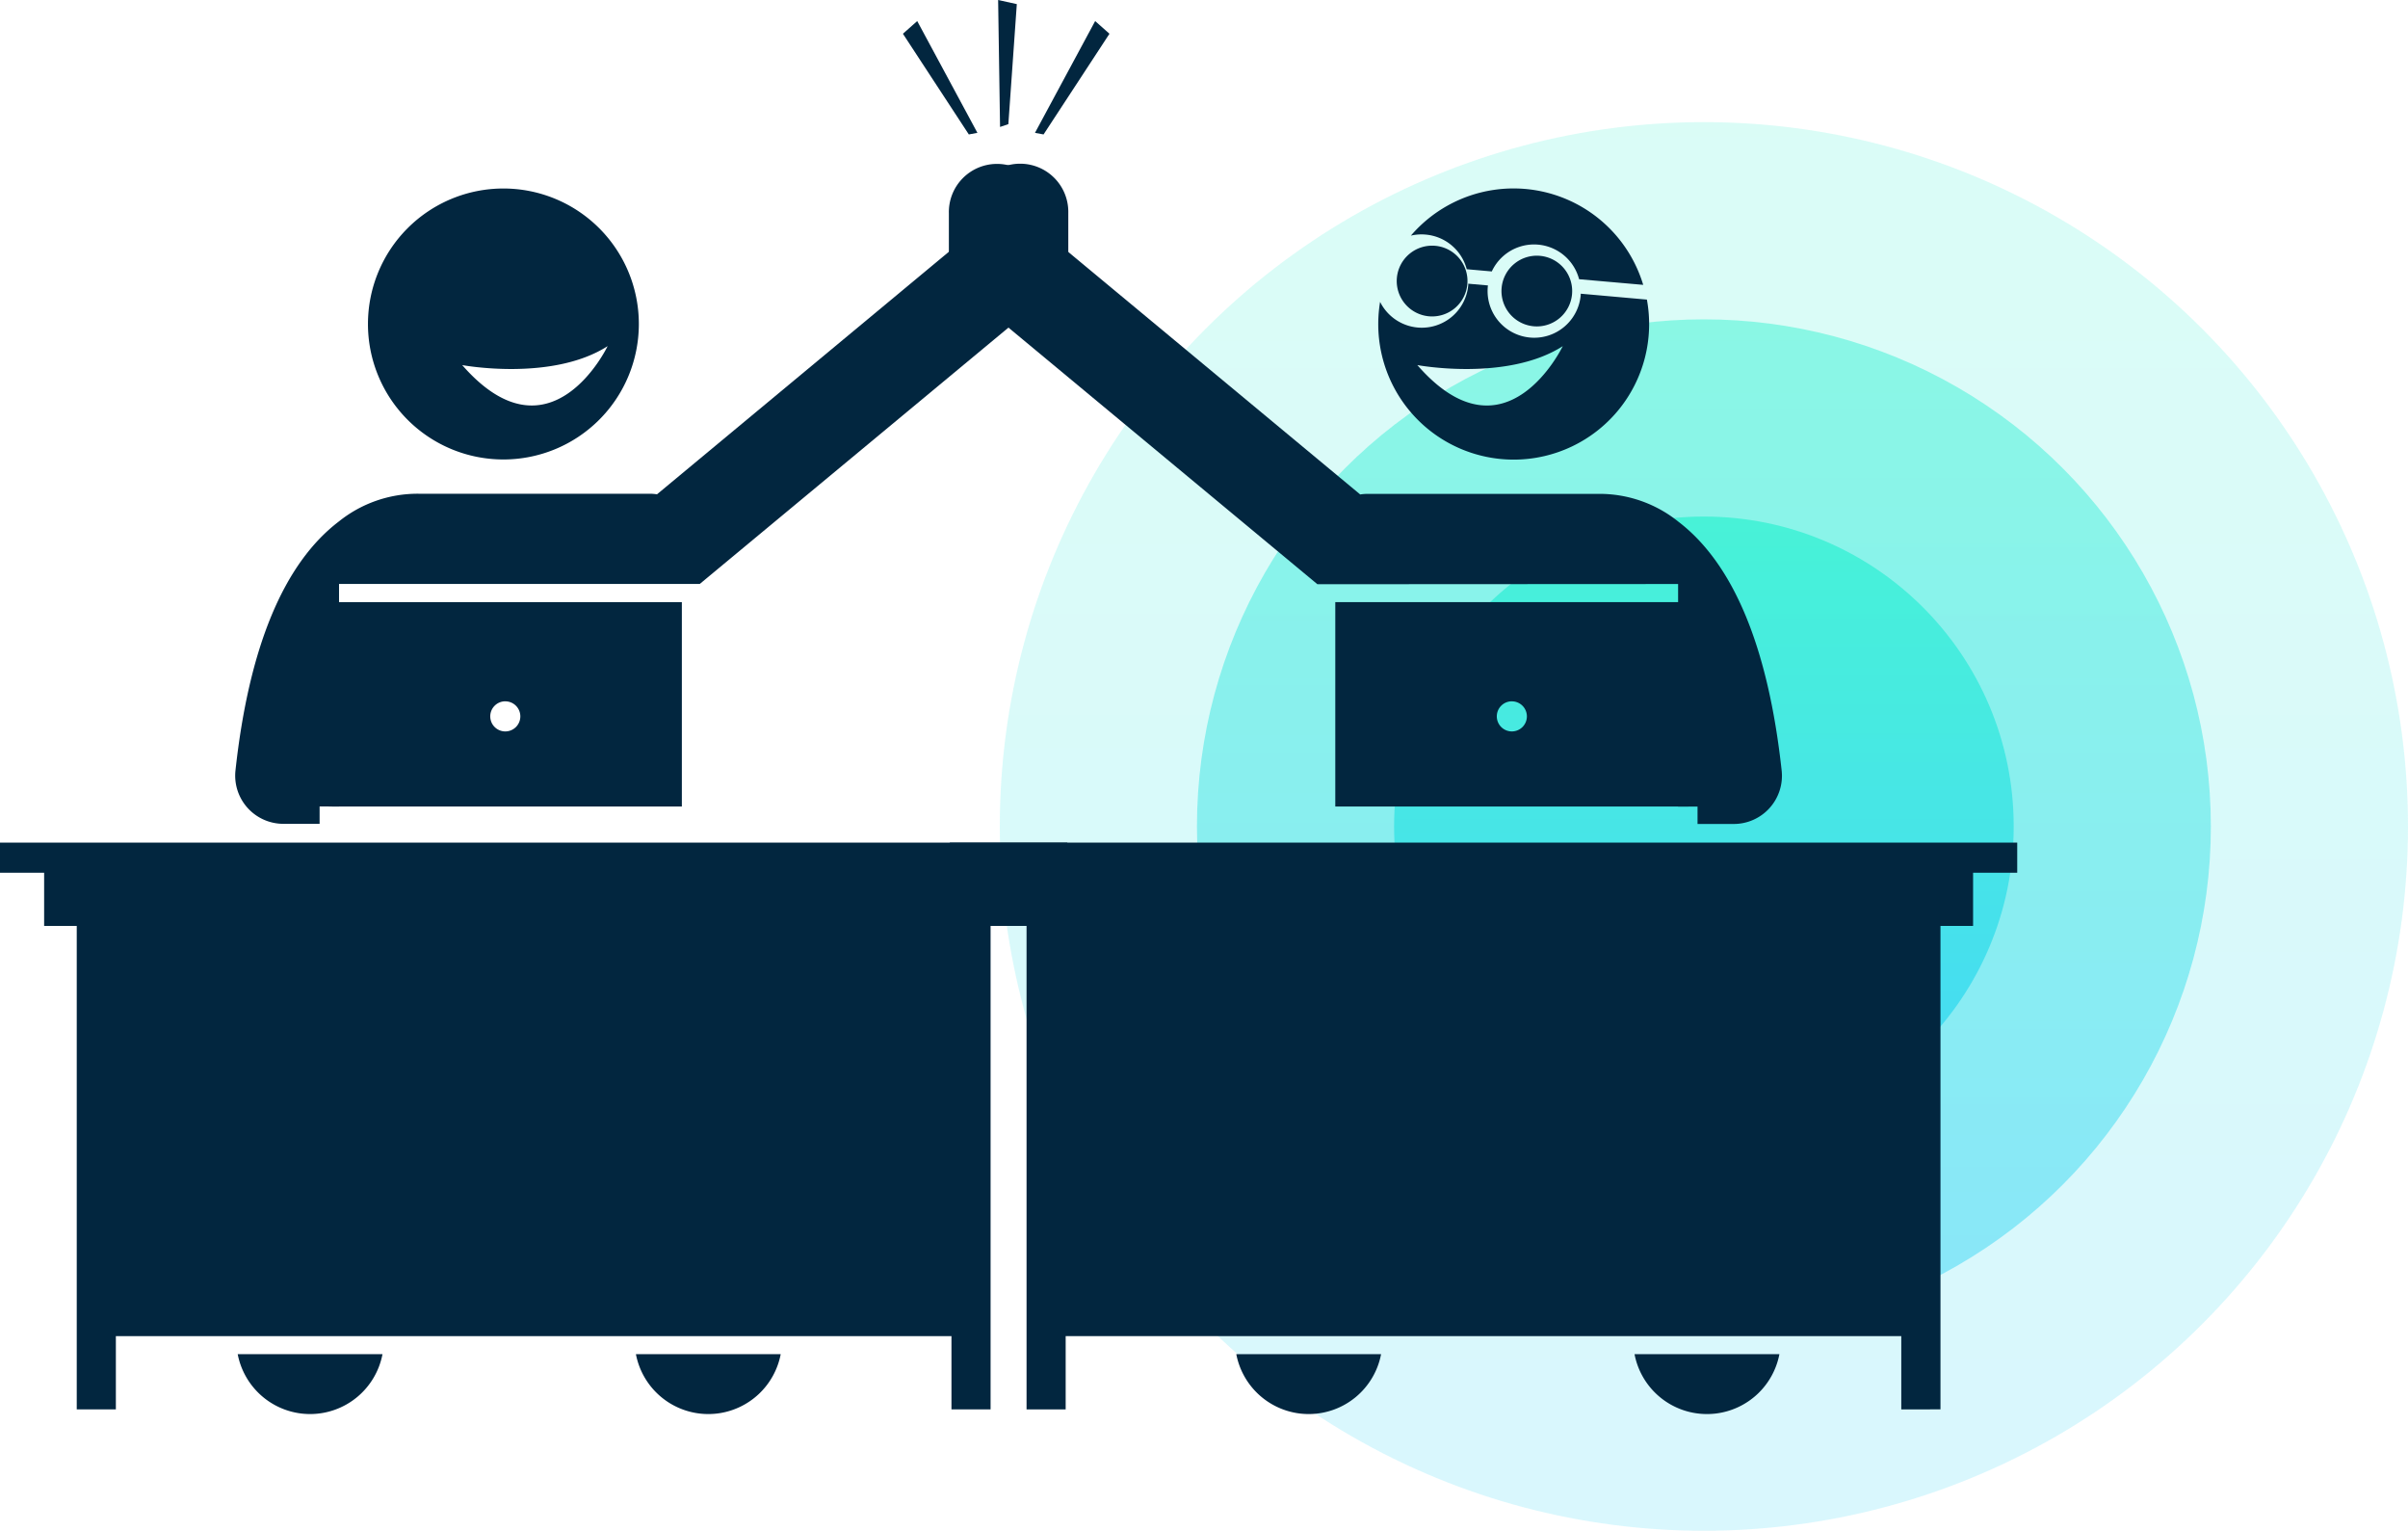 <svg xmlns="http://www.w3.org/2000/svg" xmlns:xlink="http://www.w3.org/1999/xlink" width="85.499" height="54.335" viewBox="0 0 85.499 54.335"><defs><linearGradient id="a" x1="0.5" x2="0.5" y2="1" gradientUnits="objectBoundingBox"><stop offset="0" stop-color="#22f1cd"/><stop offset="1" stop-color="#1fcff6"/></linearGradient></defs><g transform="translate(-1243.501 -3297.665)"><g transform="translate(478 -124)"><circle cx="25" cy="25" r="25" transform="translate(801 3426)" opacity="0.168" fill="url(#a)"/><circle cx="18" cy="18" r="18" transform="translate(808 3433)" opacity="0.435" fill="url(#a)"/><circle cx="11" cy="11" r="11" transform="translate(815 3440)" opacity="0.635" fill="url(#a)"/></g><g transform="translate(1151.242 2438.755)"><path d="M135.024,909.081v-7.9h12.809L160.3,890.831a1.71,1.71,0,0,0,.617-1.315v-1.5a1.71,1.71,0,1,0-3.419,0v.693L146.313,898a1.623,1.623,0,0,0-.251-.021h-8.22a4.468,4.468,0,0,0-2.826.986c-1.959,1.493-3.193,4.466-3.669,8.836a1.71,1.71,0,0,0,1.7,1.895h1.287v-.617Z" transform="translate(-30.727 -21.544)" fill="#02263f"/><path d="M163.23,899.84a4.809,4.809,0,1,0-4.809-4.809A4.808,4.808,0,0,0,163.23,899.84Zm3.7-4.022s-2.032,4.253-5.163.672C161.766,896.49,164.948,897.084,166.929,895.818Z" transform="translate(-53.097 -24.621)" fill="#02263f"/><path d="M134.015,1085.925a2.712,2.712,0,0,0,.311.018,2.618,2.618,0,0,0,2.566-2.126h-5.141A2.619,2.619,0,0,0,134.015,1085.925Z" transform="translate(-31.052 -176.841)" fill="#02263f"/><path d="M208.6,1085.943a2.712,2.712,0,0,0,.311-.018,2.619,2.619,0,0,0,2.263-2.108h-5.141A2.617,2.617,0,0,0,208.6,1085.943Z" transform="translate(-91.195 -176.841)" fill="#02263f"/><path d="M92.259,998.859v1.069h1.567v1.888h1.158v17.16h1.389v-2.6h29.669v2.6h1.389v-17.16h1.158v-1.888h1.567v-1.069Z" transform="translate(0 -110.04)" fill="#02263f"/><path d="M164.126,966.165v-7.255H151.588v7.255Zm-6.269-3.733a.534.534,0,1,1-.534.534A.534.534,0,0,1,157.857,962.431Z" transform="translate(-47.657 -78.628)" fill="#02263f"/><path d="M299.651,901.184v7.9h.69v.617h1.287a1.71,1.71,0,0,0,1.7-1.895c-.476-4.37-1.711-7.343-3.669-8.836a4.466,4.466,0,0,0-2.828-.986h-8.217a1.622,1.622,0,0,0-.25.021l-11.186-9.289v-.693a1.71,1.71,0,1,0-3.419,0v1.5a1.709,1.709,0,0,0,.617,1.315l12.468,10.353Z" transform="translate(-147.809 -21.544)" fill="#02263f"/><path d="M347.275,906.436a1.656,1.656,0,1,1-3.3-.293c0-.018.005-.035.007-.053l-.7-.062c0,.018,0,.036,0,.053a1.655,1.655,0,0,1-3.13.592,4.809,4.809,0,1,0,9.473-.081l-2.349-.209C347.276,906.4,347.276,906.418,347.275,906.436Zm-5.8,2.481s3.182.594,5.163-.672C346.637,908.245,344.6,912.5,341.474,908.917Z" transform="translate(-198.891 -37.048)" fill="#02263f"/><path d="M346.064,891.858a1.656,1.656,0,0,1,1.454,1.229l.89.079a1.654,1.654,0,0,1,3.1.276l2.276.2a4.807,4.807,0,0,0-8.249-1.748A1.652,1.652,0,0,1,346.064,891.858Z" transform="translate(-203.181 -24.621)" fill="#02263f"/><path d="M315.681,1085.925a2.712,2.712,0,0,0,.311.018,2.617,2.617,0,0,0,2.566-2.126h-5.141A2.619,2.619,0,0,0,315.681,1085.925Z" transform="translate(-177.262 -176.841)" fill="#02263f"/><path d="M390.27,1085.943a2.712,2.712,0,0,0,.311-.018,2.619,2.619,0,0,0,2.263-2.108H387.7A2.617,2.617,0,0,0,390.27,1085.943Z" transform="translate(-237.405 -176.841)" fill="#02263f"/><path d="M273.925,998.859v1.069h1.567v1.888h1.158v17.16h1.389v-2.6h29.669v2.6H309.1v-17.16h1.158v-1.888h1.567v-1.069Z" transform="translate(-147.942 -110.04)" fill="#02263f"/><path d="M345.793,966.165v-7.255H333.255v7.255Zm-6.269-3.733a.534.534,0,1,1-.534.534A.534.534,0,0,1,339.524,962.431Z" transform="translate(-193.585 -78.628)" fill="#02263f"/><path d="M256.006,866.379l-2.137-3.967-.508.45,2.34,3.574Z" transform="translate(-129.043 -2.754)" fill="#02263f"/><path d="M277.229,866.436l2.34-3.574-.508-.45-2.137,3.967Z" transform="translate(-147.917 -2.754)" fill="#02263f"/><path d="M270.091,863.416l.295-.1.3-4.26-.663-.146Z" transform="translate(-142.324)" fill="#02263f"/><path d="M342.812,899.72a1.256,1.256,0,1,0,1.139,1.362A1.256,1.256,0,0,0,342.812,899.72Z" transform="translate(-199.592 -32.085)" fill="#02263f"/><path d="M361.488,901.383a1.255,1.255,0,1,0,1.139,1.362A1.255,1.255,0,0,0,361.488,901.383Z" transform="translate(-214.551 -33.392)" fill="#02263f"/></g></g></svg>